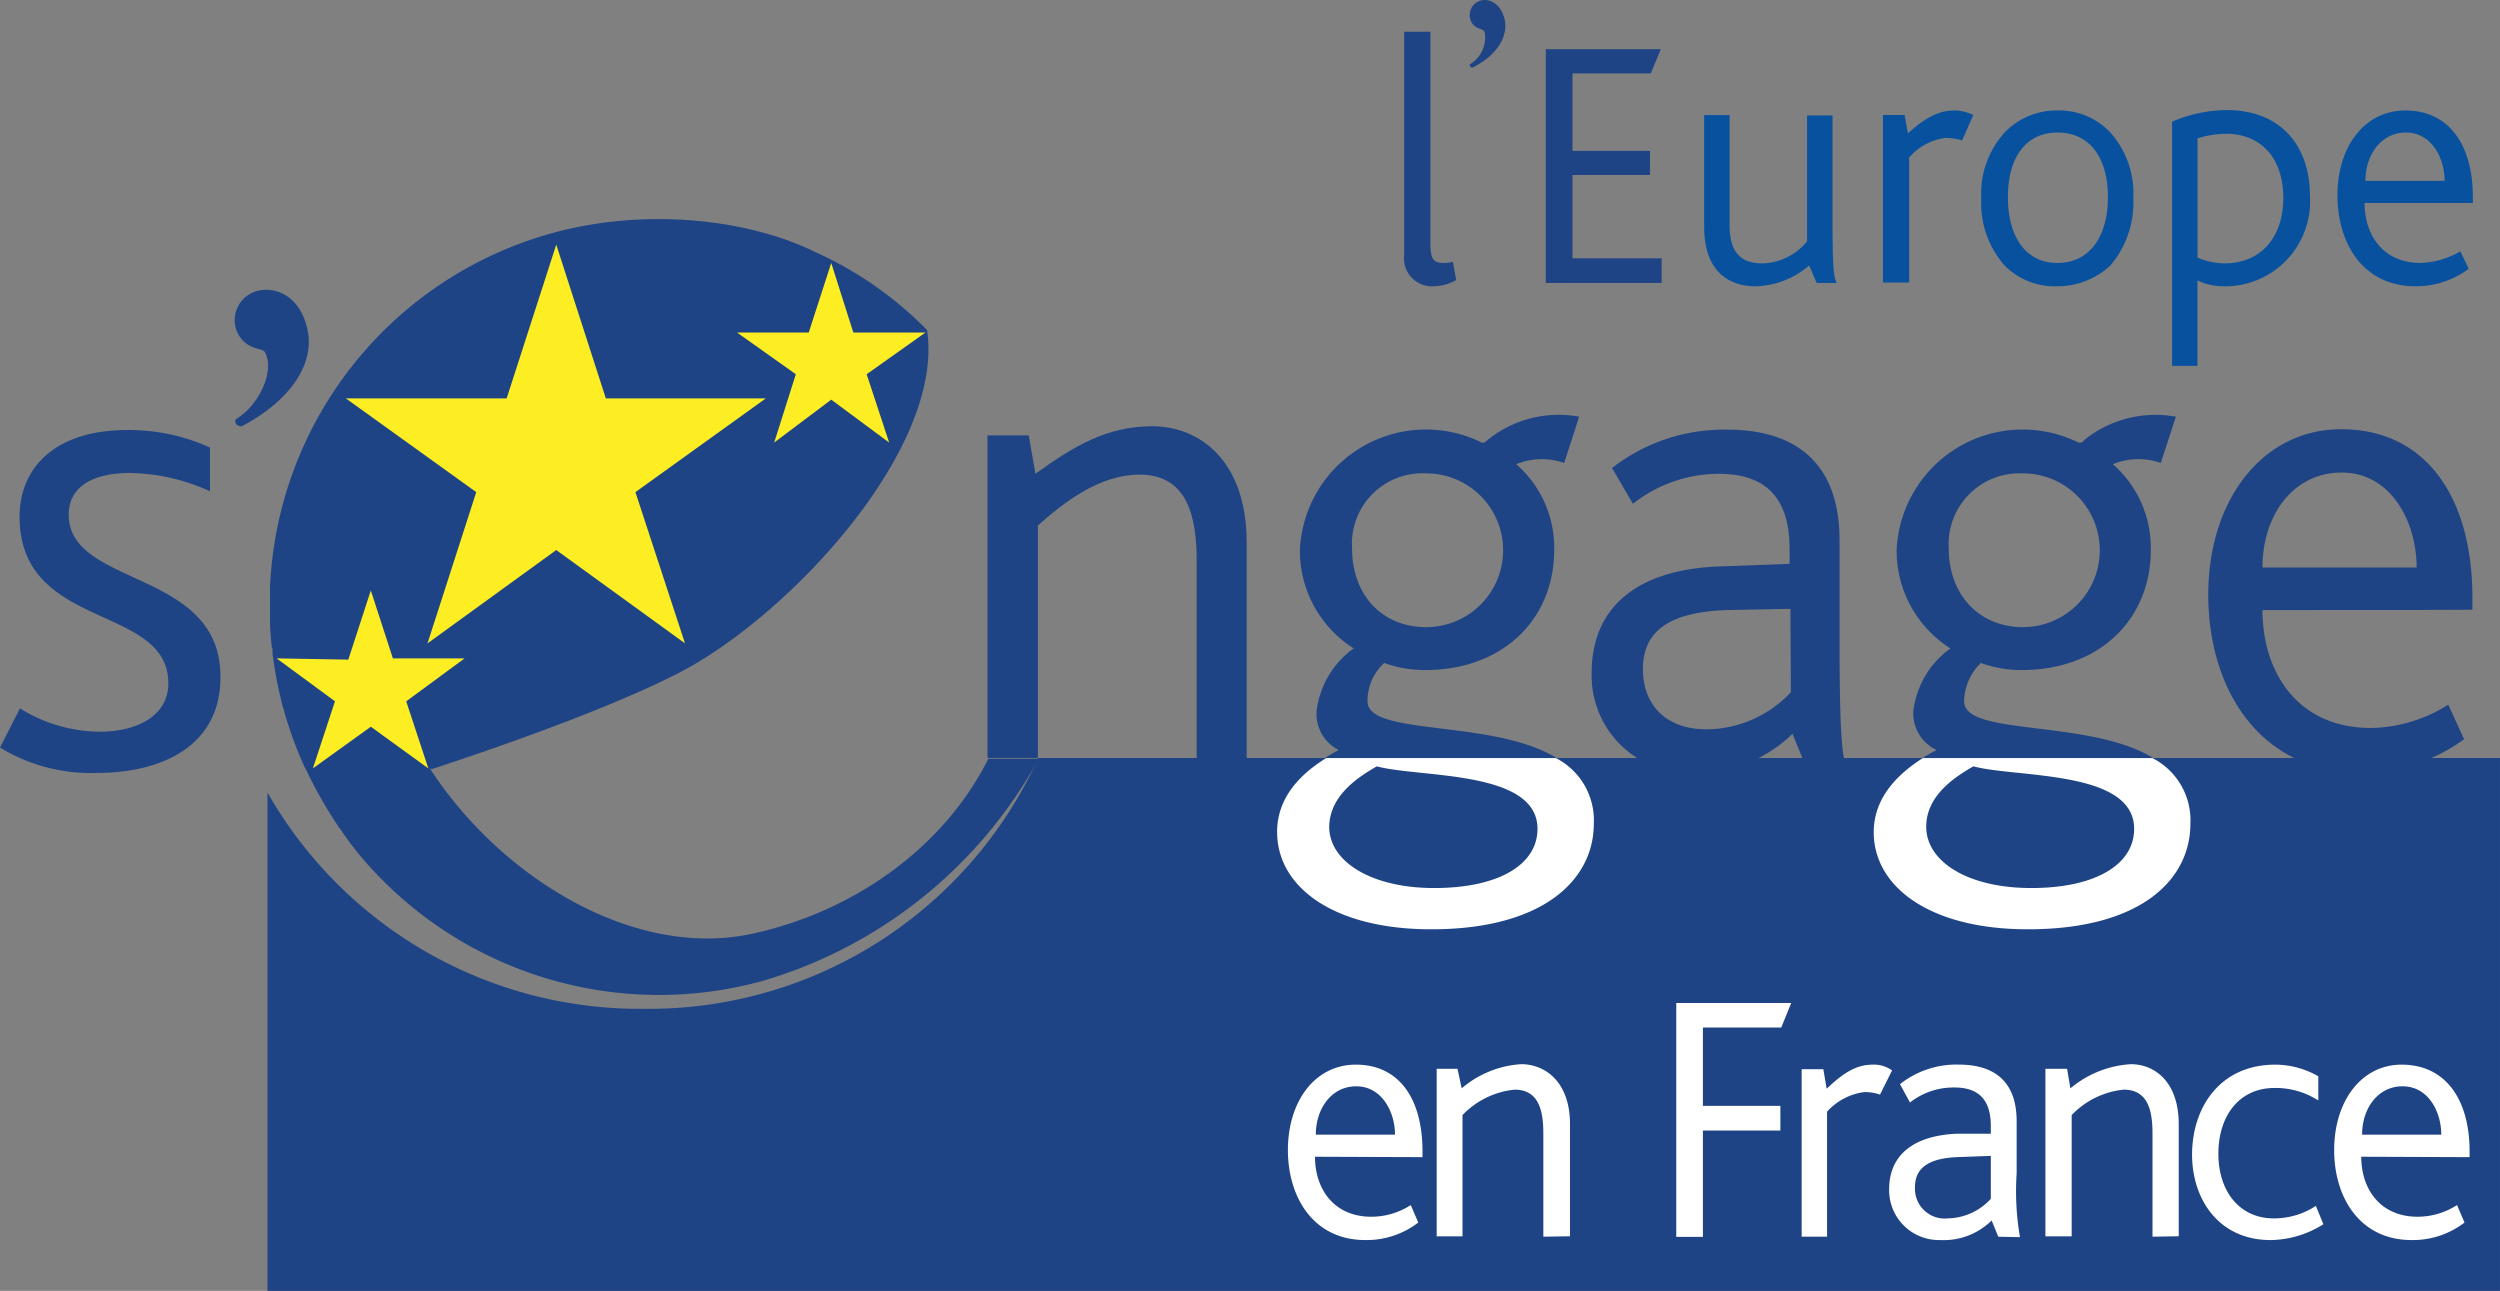 <svg xmlns="http://www.w3.org/2000/svg" width="164.616" height="85" viewBox="0 0 164.616 85">
  <rect x="0" y="0" width="164.616" height="85" fill="#808080" stroke="none"/>
  <g id="l-europe-s-engage-en-france-logo-vector" transform="translate(131.6 -120.287)">
    <path id="Tracé_10076" data-name="Tracé 10076" d="M-16.644,302.2a28.171,28.171,0,0,1-25.982,16.516A28.193,28.193,0,0,1-67.4,304.477v32.813h147V302.2Z" transform="translate(-46.586 -132.003)" fill="#1e4485"/>
    <path id="Tracé_10077" data-name="Tracé 10077" d="M-70.5,192.349c.6,2.442-1.262,4.884-4.307,6.475-.329,0-.494-.219-.384-.466,1.427-.851,2.387-2.826,2.058-4.033-.165-.6-.219-.466-.878-.686a1.9,1.9,0,0,1-1.207-1.372,1.987,1.987,0,0,1,1.454-2.359c1.152-.3,2.771.3,3.265,2.442" transform="translate(-40.88 -50.467)" fill="#1e4485"/>
    <path id="Tracé_10078" data-name="Tracé 10078" d="M-125.235,246.08a11.519,11.519,0,0,1-6.365-1.674l1.317-2.579a10.03,10.03,0,0,0,5.213,1.536c2.661,0,4.554-1.152,4.554-3.183,0-5.268-9.795-3.429-9.795-10.974,0-3.128,2.222-5.707,7.106-5.707a12.886,12.886,0,0,1,5.432,1.152v2.881a13.2,13.2,0,0,0-5.268-1.207c-2.222,0-4.033.768-4.033,2.744,0,4.8,9.987,3.567,9.987,10.645.055,4.472-3.7,6.365-8.148,6.365" transform="translate(0 -74.896)" fill="#1e4485"/>
    <path id="Tracé_10079" data-name="Tracé 10079" d="M184.722,223.748a4.637,4.637,0,0,0-4.884,4.938c0,3.045,1.948,5.185,4.884,5.185a5.062,5.062,0,0,0,0-10.124m-3.265,19.287c-1.207.686-3.1,1.893-3.1,3.951,0,2.277,2.716,4.033,6.914,4.033,4.225,0,6.8-1.509,6.8-3.9-.027-3.868-7.792-3.347-10.618-4.088m3.594,10.727c-6.53,0-10.151-2.826-10.151-6.393,0-2.359,1.619-4.115,4.061-5.4a2.667,2.667,0,0,1-1.454-2.579,5.961,5.961,0,0,1,2.442-4.115,7.586,7.586,0,0,1-3.539-6.557,8.308,8.308,0,0,1,11.8-7.078c.274.165.384.082.549-.082a7.417,7.417,0,0,1,6.036-1.536l-.988,3.045a4.428,4.428,0,0,0-3.155.082,7.3,7.3,0,0,1,2.5,5.624c0,4.637-3.43,7.929-8.478,7.929a7.837,7.837,0,0,1-2.716-.466,3.406,3.406,0,0,0-1.1,2.524c0,3.128,14.9-.082,14.9,8.066,0,3.594-3.21,6.941-10.7,6.941" transform="translate(-222.409 -72.29)" fill="#1e4485"/>
    <path id="Tracé_10080" data-name="Tracé 10080" d="M263.487,235.2l-4.28.082c-3.923.165-5.432,1.536-5.432,3.9,0,2.195,1.372,3.951,4.2,3.951a7.676,7.676,0,0,0,5.542-2.442l-.027-5.487Zm1.015,10.371-.878-2.14a9.159,9.159,0,0,1-6.639,2.579A6.421,6.421,0,0,1,250.4,239.4c0-4.253,2.936-6.859,8.642-7l4.39-.165v-.988c0-3.731-1.948-4.938-4.664-4.938a9.146,9.146,0,0,0-5.652,1.975l-1.372-2.359a11.993,11.993,0,0,1,7.6-2.524c4.088,0,7.38,1.838,7.38,7.3v6.557c0,6.091.165,7.627.439,8.313Z" transform="translate(-277.195 -74.823)" fill="#1e4485"/>
    <path id="Tracé_10081" data-name="Tracé 10081" d="M327.922,223.748a4.666,4.666,0,0,0-4.884,4.938c0,3.045,2,5.185,4.884,5.185a5.062,5.062,0,0,0,0-10.124m-3.265,19.287c-1.207.686-3.1,1.893-3.1,3.951,0,2.277,2.716,4.033,6.914,4.033,4.225,0,6.777-1.509,6.777-3.9.027-3.868-7.764-3.347-10.59-4.088m3.594,10.727c-6.53,0-10.151-2.826-10.151-6.393,0-2.359,1.619-4.115,4.143-5.4a2.656,2.656,0,0,1-1.536-2.579,5.961,5.961,0,0,1,2.442-4.115,7.586,7.586,0,0,1-3.539-6.557,8.308,8.308,0,0,1,11.8-7.078c.274.165.439.082.549-.082a7.449,7.449,0,0,1,6.036-1.536L337,223.062a4.428,4.428,0,0,0-3.155.082,7.3,7.3,0,0,1,2.5,5.624c0,4.637-3.43,7.929-8.478,7.929a7.837,7.837,0,0,1-2.716-.466,3.623,3.623,0,0,0-1.1,2.524c0,3.128,14.9-.082,14.9,8.066,0,3.594-3.155,6.941-10.7,6.941" transform="translate(-326.321 -72.29)" fill="#1e4485"/>
    <path id="Tracé_10082" data-name="Tracé 10082" d="M407.179,226.153c-3.21,0-5.213,2.826-5.213,6.255h10.151c0-2.991-1.674-6.255-4.938-6.255m-5.213,9.054c0,4.115,2.332,7.764,7.133,7.764a9.744,9.744,0,0,0,5.1-1.536l1.043,2.277a11.426,11.426,0,0,1-6.777,2.195c-6.749,0-10.069-5.569-10.069-11.715,0-6.255,3.594-10.892,8.752-10.892,5.542,0,8.642,4.417,8.642,11.112v.768C415.767,235.207,401.967,235.207,401.967,235.207Z" transform="translate(-384.59 -74.75)" fill="#1e4485"/>
    <path id="Tracé_10083" data-name="Tracé 10083" d="M119.173,244.741V231.489c0-2.744-.494-5.707-3.759-5.707-2.661,0-4.993,1.838-6.694,3.347v15.309H105.4V223.2h2.716l.439,2.524c2.552-1.838,4.719-3.128,7.709-3.128,3.1,0,6.2,2.277,6.2,7.627v14.541l-3.292-.027Z" transform="translate(-171.977 -74.242)" fill="#1e4485"/>
    <path id="Tracé_10084" data-name="Tracé 10084" d="M223.414,121.553c.274,1.207-.6,2.442-2.113,3.183-.165,0-.219-.165-.165-.219a2.066,2.066,0,0,0,.988-1.975c-.055-.3-.055-.219-.384-.384a.859.859,0,0,1-.6-.686.985.985,0,0,1,.713-1.152c.549-.137,1.289.165,1.564,1.235" transform="translate(-255.943)" fill="#1e4485"/>
    <path id="Tracé_10085" data-name="Tracé 10085" d="M207.348,144.663a1.844,1.844,0,0,1-1.948-2.058V127.9h1.728v13.937c0,1.07.219,1.289.878,1.289a1.826,1.826,0,0,0,.6-.082l.219,1.207a3.167,3.167,0,0,1-1.482.412" transform="translate(-244.541 -5.524)" fill="#1e4485"/>
    <path id="Tracé_10086" data-name="Tracé 10086" d="M239.4,147.492V132.1h7.572l-.658,1.591h-5.158v5.1h5.1v1.591h-5.1v5.487h5.871v1.619Z" transform="translate(-269.213 -8.572)" fill="#1e4485"/>
    <path id="Tracé_10087" data-name="Tracé 10087" d="M284.808,158.957l-.494-1.152a5.611,5.611,0,0,1-3.539,1.372c-1.509,0-3.375-.768-3.375-3.9V147.9h1.674v7.243c0,1.838.768,2.524,2.167,2.524a3.918,3.918,0,0,0,2.936-1.454v-8.286h1.674v6.393c0,3.512.055,4.2.274,4.637Z" transform="translate(-296.787 -20.037)" fill="#08519f"/>
    <path id="Tracé_10088" data-name="Tracé 10088" d="M325.513,148.775a3.555,3.555,0,0,0-1.1-.165,3.786,3.786,0,0,0-2.387,1.289v8.231H320.3V147.1h1.427l.219,1.207c1.509-1.372,2.387-1.509,3.155-1.509a3.126,3.126,0,0,1,1.152.3Z" transform="translate(-327.917 -19.239)" fill="#08519f"/>
    <path id="Tracé_10089" data-name="Tracé 10089" d="M348.921,148.254c-2.113,0-3.265,1.674-3.265,4.253,0,2.661,1.207,4.335,3.265,4.335s3.32-1.674,3.32-4.335c0-2.579-1.18-4.253-3.32-4.253m3.484,8.752a5.146,5.146,0,0,1-3.539,1.372,4.631,4.631,0,0,1-3.43-1.372,6.209,6.209,0,0,1-1.536-4.417,6,6,0,0,1,1.536-4.335,4.731,4.731,0,0,1,3.484-1.454,4.629,4.629,0,0,1,3.484,1.454,6.032,6.032,0,0,1,1.509,4.335,6.384,6.384,0,0,1-1.509,4.417" transform="translate(-345.042 -19.239)" fill="#08519f"/>
    <path id="Tracé_10090" data-name="Tracé 10090" d="M393.267,148.264a6.323,6.323,0,0,0-1.893.3v7.847a4.6,4.6,0,0,0,1.783.384c2.277,0,3.868-1.591,3.868-4.335-.027-2.908-1.756-4.2-3.759-4.2m-.055,10.042a3.909,3.909,0,0,1-1.838-.384v5.624H389.7V147.468a9.254,9.254,0,0,1,3.594-.768c3.375,0,5.487,2.14,5.487,5.707a5.6,5.6,0,0,1-5.569,5.9" transform="translate(-378.276 -19.166)" fill="#08519f"/>
    <path id="Tracé_10091" data-name="Tracé 10091" d="M433.9,148.254c-1.619,0-2.661,1.454-2.661,3.183h5.213c0-1.509-.851-3.183-2.552-3.183m-2.716,4.637c0,2.14,1.235,3.951,3.7,3.951a5.592,5.592,0,0,0,2.606-.768l.549,1.152a5.829,5.829,0,0,1-3.484,1.152c-3.484,0-5.158-2.826-5.158-6.008s1.783-5.57,4.472-5.57c2.881,0,4.445,2.277,4.445,5.707v.384Z" transform="translate(-407.084 -19.239)" fill="#08519f"/>
    <path id="Tracé_10092" data-name="Tracé 10092" d="M182,377.227c-1.619,0-2.661,1.454-2.661,3.183h5.213c0-1.509-.878-3.183-2.552-3.183m-2.716,4.637c0,2.14,1.262,3.951,3.7,3.951a4.781,4.781,0,0,0,2.606-.768l.494,1.152a5.586,5.586,0,0,1-3.484,1.152c-3.429,0-5.1-2.826-5.1-5.926,0-3.21,1.783-5.624,4.472-5.624,2.881,0,4.39,2.277,4.39,5.707v.384l-7.078-.027Z" transform="translate(-224.296 -185.411)" fill="#fff"/>
    <path id="Tracé_10093" data-name="Tracé 10093" d="M220.224,387.059v-6.777c0-1.372-.219-2.908-1.893-2.908a5.52,5.52,0,0,0-3.43,1.674v7.984h-1.7V376h1.372l.274,1.289a6.653,6.653,0,0,1,3.923-1.591c1.564,0,3.21,1.152,3.21,3.951v7.38l-1.756.027Z" transform="translate(-250.201 -185.338)" fill="#fff"/>
    <path id="Tracé_10094" data-name="Tracé 10094" d="M277.614,362.619h-5.158v5.158h5.1V369.4h-5.1v7H270.7V361h7.572Z" transform="translate(-291.925 -174.671)" fill="#fff"/>
    <path id="Tracé_10095" data-name="Tracé 10095" d="M305.958,377.775a2.917,2.917,0,0,0-1.043-.165,3.966,3.966,0,0,0-2.442,1.289v8.231H300.8V376.1h1.427l.219,1.29c1.509-1.454,2.332-1.591,3.155-1.591a2.038,2.038,0,0,1,1.152.384Z" transform="translate(-313.767 -185.411)" fill="#fff"/>
    <path id="Tracé_10096" data-name="Tracé 10096" d="M328.494,381.809l-2.222.082c-1.948.082-2.771.768-2.771,1.975a1.961,1.961,0,0,0,2.167,2.058,3.922,3.922,0,0,0,2.826-1.289Zm.494,5.323-.439-1.07a4.486,4.486,0,0,1-3.375,1.289A3.28,3.28,0,0,1,321.8,384c0-2.195,1.536-3.512,4.417-3.649h2.277v-.521c0-1.893-.988-2.524-2.387-2.524a4.633,4.633,0,0,0-2.936.988l-.658-1.207a5.974,5.974,0,0,1,3.868-1.289c2.113,0,3.814.905,3.814,3.731v3.43a17.827,17.827,0,0,0,.219,4.2l-1.427-.027Z" transform="translate(-329.006 -185.411)" fill="#fff"/>
    <path id="Tracé_10097" data-name="Tracé 10097" d="M366.351,387.059v-6.777c0-1.372-.219-2.908-1.893-2.908a5.52,5.52,0,0,0-3.429,1.674v7.984H359.3V376h1.427l.219,1.289a6.806,6.806,0,0,1,3.978-1.591c1.564,0,3.155,1.152,3.155,3.951v7.38l-1.728.027Z" transform="translate(-356.217 -185.338)" fill="#fff"/>
    <path id="Tracé_10098" data-name="Tracé 10098" d="M399.658,387.351c-3.375,0-5.158-2.661-5.158-5.624,0-3.045,1.783-5.926,5.487-5.926a5.724,5.724,0,0,1,2.826.768v1.591a5.2,5.2,0,0,0-2.881-.823c-2.332,0-3.7,1.838-3.7,4.335,0,2.442,1.372,4.253,3.649,4.253a5.028,5.028,0,0,0,2.771-.823l.494,1.207a6.634,6.634,0,0,1-3.484,1.043" transform="translate(-381.76 -185.411)" fill="#fff"/>
    <path id="Tracé_10099" data-name="Tracé 10099" d="M433.1,377.227c-1.619,0-2.661,1.454-2.661,3.183h5.213c0-1.509-.85-3.183-2.552-3.183m-2.716,4.637c0,2.14,1.262,3.951,3.7,3.951a4.781,4.781,0,0,0,2.606-.768l.494,1.152a5.586,5.586,0,0,1-3.484,1.152c-3.43,0-5.1-2.826-5.1-5.926,0-3.21,1.783-5.624,4.445-5.624,2.881,0,4.472,2.277,4.472,5.707v.384l-7.133-.027Z" transform="translate(-406.504 -185.411)" fill="#fff"/>
    <path id="Tracé_10100" data-name="Tracé 10100" d="M181.457,302.749c2.826.768,10.59.219,10.59,4.115,0,2.359-2.552,3.9-6.8,3.9-4.17,0-6.914-1.756-6.914-4.033.027-2.085,1.948-3.292,3.128-3.978m-6.557,4.335c0,3.567,3.649,6.393,10.151,6.393,7.49,0,10.7-3.347,10.7-6.941a4.6,4.6,0,0,0-2.5-4.335H178.137c-2,1.235-3.237,2.826-3.237,4.884" transform="translate(-222.409 -132.003)" fill="#fff"/>
    <path id="Tracé_10101" data-name="Tracé 10101" d="M324.657,302.749c2.826.768,10.59.219,10.59,4.115,0,2.359-2.552,3.9-6.777,3.9-4.2,0-6.914-1.756-6.914-4.033,0-2.085,1.921-3.292,3.1-3.978m-6.557,4.335c0,3.567,3.649,6.393,10.151,6.393,7.545,0,10.7-3.347,10.7-6.941a4.6,4.6,0,0,0-2.5-4.335H321.337c-1.948,1.235-3.237,2.826-3.237,4.884" transform="translate(-326.321 -132.003)" fill="#fff"/>
    <path id="Tracé_10102" data-name="Tracé 10102" d="M-30.941,175.021c-4.554-2.222-11.358-2.881-17.34-1.207A25.347,25.347,0,0,0-66.8,197.107v2.14c0,.6.055,1.152.11,1.756,0,.082.055.082.055.165v.3a28.553,28.553,0,0,0,.713,3.649.2.2,0,0,1,.055.165,26.134,26.134,0,0,0,1.372,3.731l.055.082a29.229,29.229,0,0,0,2.058,3.649.54.54,0,0,1,.11.219h.055a20.837,20.837,0,0,0,1.619,2.14,25.694,25.694,0,0,0,26.256,7.929,30.538,30.538,0,0,0,18.163-14.623H-19.5c-2.936,5.871-8.862,10.042-15.446,11.5-7.819,1.756-16.626-3.649-21.29-10.81-.055-.165.055,0,.055,0s11.413-3.649,16.955-6.694c7.271-4.088,16.818-14.678,15.693-22.223a24.235,24.235,0,0,0-7.408-5.158" transform="translate(-47.022 -38.16)" fill="#1e4485"/>
    <path id="Tracé_10103" data-name="Tracé 10103" d="M47.742,195.225,51.5,192.4l3.814,2.826-1.482-4.5,3.868-2.744H52.955L51.5,183.4l-1.482,4.582H45.3l3.868,2.744Z" transform="translate(-128.366 -45.797)" fill="#fcee23"/>
    <path id="Tracé_10104" data-name="Tracé 10104" d="M-62.813,273.715-59,270.972l3.786,2.744-1.454-4.417,3.841-2.826h-4.719L-59,262l-1.482,4.554-4.719-.082,3.841,2.826Z" transform="translate(-48.183 -102.833)" fill="#fcee23"/>
    <path id="Tracé_10105" data-name="Tracé 10105" d="M-43.223,205.256l8.478-6.146,8.478,6.146-3.265-9.959,8.587-6.173H-31.48L-34.745,179l-3.265,10.124H-48.6l8.587,6.173Z" transform="translate(-60.228 -42.605)" fill="#fcee23"/>
  </g>
</svg>
